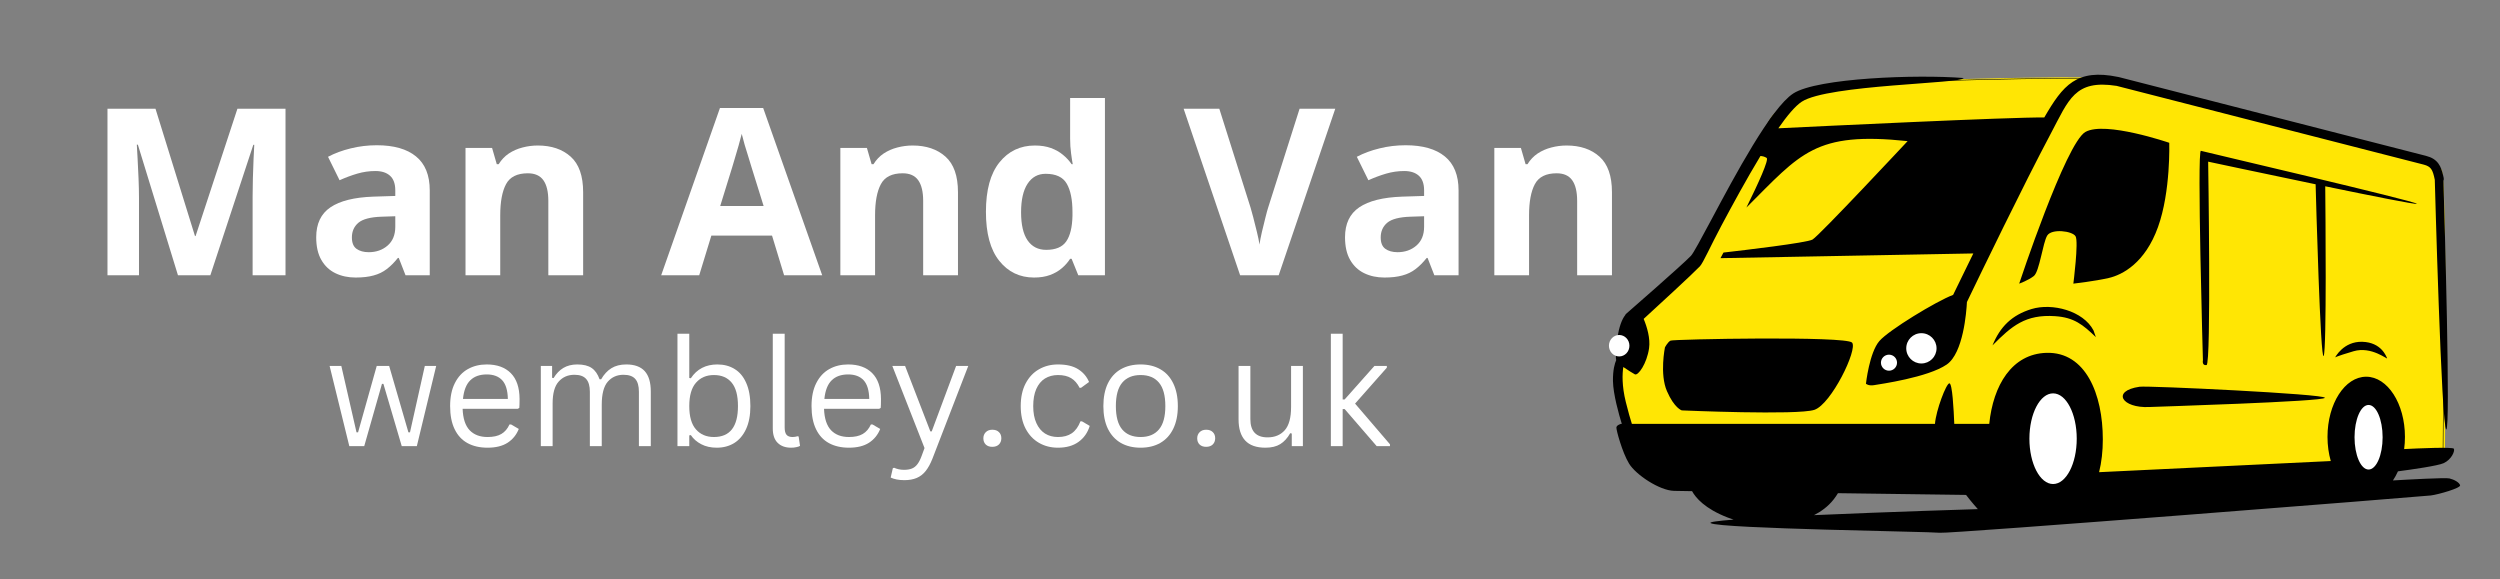 <svg xmlns="http://www.w3.org/2000/svg" xmlns:xlink="http://www.w3.org/1999/xlink" width="600" viewBox="0 0 450 104.25" height="139" preserveAspectRatio="xMidYMid meet"><rect x="0" y="0" width="450" height="104.25" fill="#808080" stroke="none"/><defs><g></g><clipPath id="97f726bdff"><path d="M 291 13.449 L 441 13.449 L 441 92 L 291 92 Z M 291 13.449 " clip-rule="nonzero"></path></clipPath><clipPath id="9933643f68"><path d="M 290.293 13.449 L 442.824 13.449 L 442.824 95.902 L 290.293 95.902 Z M 290.293 13.449 " clip-rule="nonzero"></path></clipPath><clipPath id="c4a6877847"><path d="M 289.496 59 L 429 59 L 429 88 L 289.496 88 Z M 289.496 59 " clip-rule="nonzero"></path></clipPath></defs><g clip-path="url(#97f726bdff)"><path fill="#ffe604" d="M 300.086 83.254 L 359.016 85.762 L 365.18 91.156 C 365.18 91.156 426.805 86.34 427.961 86.148 C 429.117 85.953 432.297 82.586 433.156 82.586 C 434.027 82.586 440.09 81.523 440.09 81.523 C 440.09 81.523 440.555 32.188 439.473 30.527 C 438.387 28.875 434.703 27.891 432.867 27.504 C 431.039 27.121 379.078 14.746 377.891 14.125 C 376.703 13.496 337.43 14.477 331.191 15.184 C 324.945 15.887 320.309 18.973 318.844 21.09 C 317.383 23.207 304.809 47.246 304.809 47.246 L 293.445 57.934 C 293.445 57.934 290.844 68.332 291.902 74.016 C 292.965 79.695 300.086 83.254 300.086 83.254 " fill-opacity="1" fill-rule="evenodd"></path><path stroke-linecap="round" transform="matrix(0.034, 0, 0, -0.034, 289.611, 95.904)" fill="none" stroke-linejoin="round" d="M 307.374 371.206 L 2036.624 297.616 L 2217.504 139.317 C 2217.504 139.317 4025.846 280.651 4059.775 286.268 C 4093.704 291.999 4187.01 390.807 4212.228 390.807 C 4237.789 390.807 4415.689 421.985 4415.689 421.985 C 4415.689 421.985 4429.33 1869.713 4397.578 1918.429 C 4365.712 1966.916 4257.62 1995.802 4203.746 2007.15 C 4150.1 2018.383 2625.344 2381.519 2590.497 2399.745 C 2555.651 2418.199 1403.2 2389.428 1220.142 2368.681 C 1036.855 2348.048 900.793 2257.494 857.809 2195.366 C 814.938 2133.239 445.957 1427.83 445.957 1427.83 L 112.51 1114.213 C 112.51 1114.213 36.169 809.078 67.232 642.297 C 98.411 475.63 307.374 371.206 307.374 371.206 Z M 307.374 371.206 " stroke="#000000" stroke-width="2.835" stroke-opacity="1" stroke-miterlimit="10"></path></g><g clip-path="url(#9933643f68)"><path fill="#000000" d="M 396.527 64.848 C 396.527 64.848 395.441 26.934 396.164 27.148 C 396.887 27.367 435.02 36.25 435.02 36.68 C 435.02 36.883 427.102 35.301 418.543 33.531 C 418.586 37.957 418.812 62.801 418.266 64.051 C 417.68 65.379 416.867 35.305 416.812 33.172 C 407.238 31.184 397.469 29.098 397.469 29.098 C 397.469 29.098 398.043 65.57 397.18 65.711 C 396.309 65.859 396.527 64.848 396.527 64.848 Z M 420.324 64.34 C 420.324 64.34 421.805 61.414 425.23 61.523 C 428.664 61.633 429.527 64.16 429.676 64.488 C 429.816 64.812 426.875 62.266 423.641 63.223 C 420.41 64.176 420.324 64.34 420.324 64.34 Z M 386.887 73.262 C 387.609 73.223 418.48 72.285 418.48 71.602 C 418.48 70.914 386.598 69.395 385.121 69.613 C 379.996 70.363 381.922 73.504 386.887 73.262 Z M 363.453 51.055 C 363.453 51.055 371.828 25.777 375.371 23.754 C 378.906 21.734 390.465 25.703 390.465 25.703 C 390.465 25.703 390.754 34.441 388.438 40.875 C 386.129 47.301 382.086 49.465 379.555 50.043 C 377.031 50.621 373.203 51.055 373.203 51.055 C 373.203 51.055 374.176 43.504 373.602 42.531 C 373.023 41.555 369.301 41.125 368.508 42.387 C 367.711 43.652 367.102 48.887 366.09 49.684 C 365.078 50.477 363.453 51.055 363.453 51.055 Z M 353.891 89.086 C 348.727 89.02 339.852 88.902 330.832 88.773 C 330.617 89.137 330.359 89.508 330.051 89.906 C 329.031 91.211 327.73 92.109 326.523 92.727 C 340.062 92.125 356.012 91.641 356.012 91.641 C 356.012 91.641 354.77 90.266 353.891 89.086 Z M 299.688 62.535 C 299.688 62.535 298.711 67.34 300.051 70.406 C 301.387 73.48 302.719 73.871 302.719 73.871 C 302.719 73.871 323.555 74.777 326.59 73.77 C 329.621 72.754 334.422 62.898 333.375 61.672 C 332.328 60.441 301.207 61.055 300.699 61.312 C 300.191 61.562 299.688 62.535 299.688 62.535 Z M 292.516 56.754 C 292.559 56.645 292.629 56.547 292.723 56.469 C 292.75 56.441 302.75 47.742 304.371 46.047 C 304.809 45.59 306.207 42.973 308.059 39.516 C 312.27 31.613 318.777 19.43 322.785 16.828 C 327.094 14.027 345.055 13.375 353.438 14.043 C 353.438 15.059 329.074 15.215 324.324 18.301 C 323.16 19.059 321.691 20.805 320.098 23.094 C 326.578 22.777 362.082 21.059 367.969 21.145 C 371.336 15.332 373.785 12.301 381.27 13.852 C 381.309 13.855 381.34 13.863 381.375 13.871 L 436.668 28.051 C 437.738 28.324 438.43 28.766 438.93 29.465 C 439.344 30.043 439.59 30.758 439.789 31.684 C 439.816 31.801 439.844 31.922 439.867 32.047 C 439.898 32.215 439.883 32.379 439.816 32.527 C 440.004 38.738 441.129 77.371 440.328 77.305 C 439.461 77.234 438.262 32.367 438.262 32.367 C 438.082 31.469 437.902 30.828 437.602 30.414 C 437.332 30.043 436.93 29.801 436.262 29.629 L 380.988 15.457 C 373.43 14.281 372.395 17.93 369.109 24.109 C 364.207 33.328 356.488 49.297 354.047 54.363 C 353.961 56.137 353.398 63.543 350.418 65.609 C 347.027 67.953 338.359 69.145 337.348 69.324 C 336.34 69.504 335.871 69.074 335.871 69.074 C 335.871 69.074 336.48 63.473 338.289 61.383 C 339.965 59.434 348.535 54.215 351.562 53.078 C 352.367 51.414 353.652 48.762 355.199 45.621 L 309.688 46.469 C 309.688 46.469 309.887 46.09 310.223 45.461 C 313.789 45.051 325.215 43.715 326.25 43.121 C 327.48 42.418 343.371 25.402 343.371 25.402 C 326.66 23.645 324.172 27.562 314.352 37.359 C 316.492 33.02 318.461 28.699 317.992 28.418 C 317.605 28.176 317.211 28.098 316.879 28.082 C 314.348 32.27 311.793 36.98 309.82 40.676 C 307.91 44.258 306.57 47.32 305.98 47.938 C 304.652 49.328 298.488 54.996 295.859 57.402 C 296.457 58.82 297.086 60.922 296.832 62.68 C 296.434 65.461 294.848 67.699 294.27 67.375 C 293.949 67.195 293 66.633 292.195 66.062 C 292.012 67.277 291.914 69.418 292.645 72.359 C 293.09 74.148 293.453 75.41 293.738 76.297 L 348.293 76.297 C 348.492 73.824 350.32 69.031 350.887 68.996 C 351.422 68.969 351.668 73.746 351.77 76.297 L 358.066 76.297 C 358.766 69.359 362.129 63.695 368.359 63.512 C 375.418 63.305 378.508 70.945 378.508 79.09 C 378.508 81.199 378.285 83.191 377.836 84.992 L 419.539 82.988 C 419.16 81.656 418.949 80.188 418.949 78.637 C 418.949 72.66 422.07 67.809 425.918 67.809 C 429.766 67.809 432.891 72.66 432.891 78.637 C 432.891 79.391 432.84 80.121 432.746 80.832 C 435.184 80.707 441.523 80.422 441.699 80.77 C 441.914 81.203 441.266 82.719 439.855 83.371 C 438.824 83.844 434.09 84.516 431.633 84.84 C 431.367 85.434 431.062 85.98 430.727 86.48 C 433.453 86.32 440.215 85.941 440.902 86.117 C 441.773 86.328 442.672 86.836 442.82 87.344 C 442.961 87.848 438.953 89.004 437.547 89.184 C 436.137 89.363 350.816 96.117 349.152 95.898 C 347.492 95.688 309.723 95.176 307.922 94.168 C 307.566 93.965 309.199 93.754 312.047 93.531 C 311.699 93.414 311.344 93.297 310.988 93.156 C 306.871 91.566 305.223 89.598 304.574 88.41 C 302.801 88.383 301.641 88.359 301.309 88.355 C 298.711 88.285 294.453 85.465 293.227 83.441 C 291.996 81.422 290.91 77.375 290.949 76.945 C 290.984 76.508 291.777 76.297 291.777 76.297 L 291.926 76.297 C 291.422 74.676 290.363 70.941 290.332 68.566 C 290.309 66.566 290.66 65.406 290.914 64.832 C 290.73 64.16 290.926 59.703 292.105 57.406 C 292.23 57.152 292.375 56.938 292.516 56.754 Z M 358.648 62.172 C 360.023 58.805 362.121 56.719 365.668 55.629 C 369.395 54.488 374.988 55.945 376.832 59.477 L 377.254 60.684 C 374.934 58.445 373.336 57.137 369.918 56.91 C 364.582 56.555 362.129 58.656 358.648 62.172 " fill-opacity="1" fill-rule="evenodd"></path></g><g clip-path="url(#c4a6877847)"><path fill="#ffffff" d="M 369.555 70.805 C 371.91 70.805 373.812 74.457 373.812 78.965 C 373.812 83.473 371.91 87.125 369.555 87.125 C 367.203 87.125 365.293 83.473 365.293 78.965 C 365.293 74.457 367.203 70.805 369.555 70.805 Z M 345.848 59.973 C 347.355 59.973 348.578 61.191 348.578 62.699 C 348.578 64.203 347.355 65.426 345.848 65.426 C 344.344 65.426 343.125 64.203 343.125 62.699 C 343.125 61.191 344.344 59.973 345.848 59.973 Z M 340.02 63.84 C 340.816 63.84 341.465 64.484 341.465 65.281 C 341.465 66.078 340.816 66.727 340.02 66.727 C 339.223 66.727 338.57 66.078 338.57 65.281 C 338.57 64.484 339.223 63.84 340.02 63.84 Z M 291.449 60.297 C 292.473 60.297 293.297 61.164 293.297 62.227 C 293.297 63.297 292.473 64.16 291.449 64.16 C 290.434 64.16 289.609 63.297 289.609 62.227 C 289.609 61.164 290.434 60.297 291.449 60.297 Z M 426.344 72.891 C 427.738 72.891 428.871 75.492 428.871 78.703 C 428.871 81.914 427.738 84.516 426.344 84.516 C 424.945 84.516 423.816 81.914 423.816 78.703 C 423.816 75.492 424.945 72.891 426.344 72.891 " fill-opacity="1" fill-rule="evenodd"></path></g><g fill="#ffffff" fill-opacity="1"><g transform="translate(15.565, 49.551)"><g><path d="M 16.469 0 L 9.25 -23.516 L 9.062 -23.516 C 9.094 -22.961 9.141 -22.117 9.203 -20.984 C 9.266 -19.859 9.32 -18.66 9.375 -17.391 C 9.426 -16.117 9.453 -14.973 9.453 -13.953 L 9.453 0 L 3.781 0 L 3.781 -29.984 L 12.422 -29.984 L 19.531 -7.062 L 19.641 -7.062 L 27.172 -29.984 L 35.828 -29.984 L 35.828 0 L 29.906 0 L 29.906 -14.188 C 29.906 -15.133 29.922 -16.223 29.953 -17.453 C 29.984 -18.68 30.023 -19.852 30.078 -20.969 C 30.141 -22.082 30.18 -22.922 30.203 -23.484 L 30.031 -23.484 L 22.297 0 Z M 16.469 0 "></path></g></g></g><g fill="#ffffff" fill-opacity="1"><g transform="translate(55.152, 49.551)"><g><path d="M 12.672 -23.406 C 15.742 -23.406 18.098 -22.734 19.734 -21.391 C 21.379 -20.047 22.203 -18.008 22.203 -15.281 L 22.203 0 L 17.844 0 L 16.625 -3.125 L 16.469 -3.125 C 15.812 -2.301 15.141 -1.629 14.453 -1.109 C 13.773 -0.586 12.988 -0.207 12.094 0.031 C 11.207 0.281 10.129 0.406 8.859 0.406 C 7.504 0.406 6.289 0.145 5.219 -0.375 C 4.145 -0.895 3.301 -1.691 2.688 -2.766 C 2.07 -3.836 1.766 -5.195 1.766 -6.844 C 1.766 -9.281 2.617 -11.078 4.328 -12.234 C 6.035 -13.391 8.598 -14.031 12.016 -14.156 L 16 -14.281 L 16 -15.281 C 16 -16.477 15.68 -17.359 15.047 -17.922 C 14.422 -18.484 13.547 -18.766 12.422 -18.766 C 11.316 -18.766 10.227 -18.609 9.156 -18.297 C 8.094 -17.984 7.031 -17.586 5.969 -17.109 L 3.891 -21.328 C 5.109 -21.973 6.473 -22.477 7.984 -22.844 C 9.492 -23.219 11.055 -23.406 12.672 -23.406 Z M 16 -10.625 L 13.578 -10.547 C 11.555 -10.484 10.148 -10.117 9.359 -9.453 C 8.578 -8.785 8.188 -7.906 8.188 -6.812 C 8.188 -5.852 8.461 -5.172 9.016 -4.766 C 9.578 -4.359 10.312 -4.156 11.219 -4.156 C 12.562 -4.156 13.691 -4.551 14.609 -5.344 C 15.535 -6.145 16 -7.273 16 -8.734 Z M 16 -10.625 "></path></g></g></g><g fill="#ffffff" fill-opacity="1"><g transform="translate(80.512, 49.551)"><g><path d="M 16.297 -23.359 C 18.742 -23.359 20.711 -22.691 22.203 -21.359 C 23.703 -20.023 24.453 -17.891 24.453 -14.953 L 24.453 0 L 18.188 0 L 18.188 -13.391 C 18.188 -15.035 17.891 -16.273 17.297 -17.109 C 16.703 -17.941 15.77 -18.359 14.5 -18.359 C 12.582 -18.359 11.273 -17.707 10.578 -16.406 C 9.879 -15.102 9.531 -13.227 9.531 -10.781 L 9.531 0 L 3.281 0 L 3.281 -22.922 L 8.062 -22.922 L 8.906 -20 L 9.25 -20 C 9.738 -20.789 10.348 -21.43 11.078 -21.922 C 11.816 -22.41 12.633 -22.77 13.531 -23 C 14.426 -23.238 15.348 -23.359 16.297 -23.359 Z M 16.297 -23.359 "></path></g></g></g><g fill="#ffffff" fill-opacity="1"><g transform="translate(108.107, 49.551)"><g></g></g></g><g fill="#ffffff" fill-opacity="1"><g transform="translate(119.013, 49.551)"><g><path d="M 22.125 0 L 19.953 -7.141 L 9.031 -7.141 L 6.844 0 L 0 0 L 10.578 -30.109 L 18.359 -30.109 L 28.984 0 Z M 18.438 -12.469 L 16.266 -19.438 C 16.129 -19.906 15.945 -20.504 15.719 -21.234 C 15.488 -21.961 15.258 -22.707 15.031 -23.469 C 14.812 -24.227 14.633 -24.891 14.5 -25.453 C 14.363 -24.891 14.176 -24.191 13.938 -23.359 C 13.695 -22.535 13.469 -21.754 13.25 -21.016 C 13.031 -20.273 12.875 -19.75 12.781 -19.438 L 10.625 -12.469 Z M 18.438 -12.469 "></path></g></g></g><g fill="#ffffff" fill-opacity="1"><g transform="translate(147.982, 49.551)"><g><path d="M 16.297 -23.359 C 18.742 -23.359 20.711 -22.691 22.203 -21.359 C 23.703 -20.023 24.453 -17.891 24.453 -14.953 L 24.453 0 L 18.188 0 L 18.188 -13.391 C 18.188 -15.035 17.891 -16.273 17.297 -17.109 C 16.703 -17.941 15.77 -18.359 14.5 -18.359 C 12.582 -18.359 11.273 -17.707 10.578 -16.406 C 9.879 -15.102 9.531 -13.227 9.531 -10.781 L 9.531 0 L 3.281 0 L 3.281 -22.922 L 8.062 -22.922 L 8.906 -20 L 9.25 -20 C 9.738 -20.789 10.348 -21.43 11.078 -21.922 C 11.816 -22.41 12.633 -22.77 13.531 -23 C 14.426 -23.238 15.348 -23.359 16.297 -23.359 Z M 16.297 -23.359 "></path></g></g></g><g fill="#ffffff" fill-opacity="1"><g transform="translate(175.576, 49.551)"><g><path d="M 10.547 0.406 C 7.984 0.406 5.898 -0.594 4.297 -2.594 C 2.691 -4.594 1.891 -7.535 1.891 -11.422 C 1.891 -15.348 2.703 -18.316 4.328 -20.328 C 5.953 -22.348 8.078 -23.359 10.703 -23.359 C 11.797 -23.359 12.758 -23.207 13.594 -22.906 C 14.426 -22.602 15.145 -22.195 15.75 -21.688 C 16.363 -21.188 16.883 -20.625 17.312 -20 L 17.516 -20 C 17.43 -20.438 17.332 -21.082 17.219 -21.938 C 17.102 -22.789 17.047 -23.664 17.047 -24.562 L 17.047 -31.906 L 23.312 -31.906 L 23.312 0 L 18.516 0 L 17.312 -2.969 L 17.047 -2.969 C 16.648 -2.344 16.148 -1.773 15.547 -1.266 C 14.953 -0.754 14.242 -0.348 13.422 -0.047 C 12.609 0.254 11.648 0.406 10.547 0.406 Z M 12.734 -4.578 C 14.441 -4.578 15.645 -5.082 16.344 -6.094 C 17.051 -7.113 17.426 -8.648 17.469 -10.703 L 17.469 -11.375 C 17.469 -13.602 17.125 -15.305 16.438 -16.484 C 15.758 -17.672 14.492 -18.266 12.641 -18.266 C 11.254 -18.266 10.172 -17.672 9.391 -16.484 C 8.609 -15.297 8.219 -13.582 8.219 -11.344 C 8.219 -9.102 8.609 -7.414 9.391 -6.281 C 10.18 -5.145 11.297 -4.578 12.734 -4.578 Z M 12.734 -4.578 "></path></g></g></g><g fill="#ffffff" fill-opacity="1"><g transform="translate(202.146, 49.551)"><g></g></g></g><g fill="#ffffff" fill-opacity="1"><g transform="translate(213.052, 49.551)"><g><path d="M 27.297 -29.984 L 17.109 0 L 10.172 0 L 0 -29.984 L 6.422 -29.984 L 12.062 -12.141 C 12.156 -11.836 12.312 -11.27 12.531 -10.438 C 12.75 -9.613 12.969 -8.738 13.188 -7.812 C 13.414 -6.895 13.57 -6.133 13.656 -5.531 C 13.738 -6.133 13.883 -6.895 14.094 -7.812 C 14.312 -8.727 14.523 -9.598 14.734 -10.422 C 14.941 -11.254 15.098 -11.828 15.203 -12.141 L 20.875 -29.984 Z M 27.297 -29.984 "></path></g></g></g><g fill="#ffffff" fill-opacity="1"><g transform="translate(240.339, 49.551)"><g><path d="M 12.672 -23.406 C 15.742 -23.406 18.098 -22.734 19.734 -21.391 C 21.379 -20.047 22.203 -18.008 22.203 -15.281 L 22.203 0 L 17.844 0 L 16.625 -3.125 L 16.469 -3.125 C 15.812 -2.301 15.141 -1.629 14.453 -1.109 C 13.773 -0.586 12.988 -0.207 12.094 0.031 C 11.207 0.281 10.129 0.406 8.859 0.406 C 7.504 0.406 6.289 0.145 5.219 -0.375 C 4.145 -0.895 3.301 -1.691 2.688 -2.766 C 2.07 -3.836 1.766 -5.195 1.766 -6.844 C 1.766 -9.281 2.617 -11.078 4.328 -12.234 C 6.035 -13.391 8.598 -14.031 12.016 -14.156 L 16 -14.281 L 16 -15.281 C 16 -16.477 15.68 -17.359 15.047 -17.922 C 14.422 -18.484 13.547 -18.766 12.422 -18.766 C 11.316 -18.766 10.227 -18.609 9.156 -18.297 C 8.094 -17.984 7.031 -17.586 5.969 -17.109 L 3.891 -21.328 C 5.109 -21.973 6.473 -22.477 7.984 -22.844 C 9.492 -23.219 11.055 -23.406 12.672 -23.406 Z M 16 -10.625 L 13.578 -10.547 C 11.555 -10.484 10.148 -10.117 9.359 -9.453 C 8.578 -8.785 8.188 -7.906 8.188 -6.812 C 8.188 -5.852 8.461 -5.172 9.016 -4.766 C 9.578 -4.359 10.312 -4.156 11.219 -4.156 C 12.562 -4.156 13.691 -4.551 14.609 -5.344 C 15.535 -6.145 16 -7.273 16 -8.734 Z M 16 -10.625 "></path></g></g></g><g fill="#ffffff" fill-opacity="1"><g transform="translate(265.699, 49.551)"><g><path d="M 16.297 -23.359 C 18.742 -23.359 20.711 -22.691 22.203 -21.359 C 23.703 -20.023 24.453 -17.891 24.453 -14.953 L 24.453 0 L 18.188 0 L 18.188 -13.391 C 18.188 -15.035 17.891 -16.273 17.297 -17.109 C 16.703 -17.941 15.77 -18.359 14.5 -18.359 C 12.582 -18.359 11.273 -17.707 10.578 -16.406 C 9.879 -15.102 9.531 -13.227 9.531 -10.781 L 9.531 0 L 3.281 0 L 3.281 -22.922 L 8.062 -22.922 L 8.906 -20 L 9.25 -20 C 9.738 -20.789 10.348 -21.43 11.078 -21.922 C 11.816 -22.41 12.633 -22.77 13.531 -23 C 14.426 -23.238 15.348 -23.359 16.297 -23.359 Z M 16.297 -23.359 "></path></g></g></g><g fill="#ffffff" fill-opacity="1"><g transform="translate(58.406, 80.304)"><g><path d="M 7.156 0 L 4.469 0 L 0.922 -14.438 L 3.031 -14.438 L 5.766 -2.484 L 6.047 -2.484 L 9.406 -14.438 L 11.641 -14.438 L 15.109 -2.484 L 15.391 -2.484 L 18.062 -14.438 L 20.109 -14.438 L 16.625 0 L 13.906 0 L 10.609 -11.203 L 10.344 -11.203 Z M 7.156 0 "></path></g></g></g><g fill="#ffffff" fill-opacity="1"><g transform="translate(79.444, 80.304)"><g><path d="M 13.75 -6.719 L 3.828 -6.719 C 3.891 -4.969 4.312 -3.68 5.094 -2.859 C 5.875 -2.047 6.945 -1.641 8.312 -1.641 C 9.344 -1.641 10.172 -1.82 10.797 -2.188 C 11.422 -2.551 11.91 -3.125 12.266 -3.906 L 12.547 -3.906 L 13.938 -3.094 C 13.52 -2.039 12.848 -1.211 11.922 -0.609 C 11.004 -0.016 9.801 0.281 8.312 0.281 C 6.914 0.281 5.711 0.004 4.703 -0.547 C 3.703 -1.098 2.93 -1.93 2.391 -3.047 C 1.848 -4.16 1.578 -5.547 1.578 -7.203 C 1.578 -8.848 1.863 -10.234 2.438 -11.359 C 3.008 -12.484 3.789 -13.32 4.781 -13.875 C 5.77 -14.426 6.898 -14.703 8.172 -14.703 C 10.023 -14.703 11.469 -14.18 12.5 -13.141 C 13.539 -12.098 14.066 -10.551 14.078 -8.5 C 14.078 -7.695 14.062 -7.156 14.031 -6.875 Z M 11.969 -8.5 C 11.938 -10.039 11.598 -11.16 10.953 -11.859 C 10.305 -12.555 9.379 -12.906 8.172 -12.906 C 6.91 -12.906 5.922 -12.551 5.203 -11.844 C 4.484 -11.145 4.047 -10.031 3.891 -8.5 Z M 11.969 -8.5 "></path></g></g></g><g fill="#ffffff" fill-opacity="1"><g transform="translate(94.831, 80.304)"><g><path d="M 2.516 0 L 2.516 -14.438 L 4.547 -14.438 L 4.547 -12.297 L 4.812 -12.25 C 5.301 -13.062 5.891 -13.672 6.578 -14.078 C 7.273 -14.492 8.109 -14.703 9.078 -14.703 C 10.191 -14.703 11.055 -14.488 11.672 -14.062 C 12.285 -13.645 12.758 -12.969 13.094 -12.031 L 13.375 -12.031 C 13.875 -12.906 14.484 -13.566 15.203 -14.016 C 15.93 -14.473 16.832 -14.703 17.906 -14.703 C 19.383 -14.703 20.488 -14.301 21.219 -13.5 C 21.945 -12.695 22.312 -11.477 22.312 -9.844 L 22.312 0 L 20.172 0 L 20.172 -9.781 C 20.172 -10.832 19.953 -11.602 19.516 -12.094 C 19.078 -12.594 18.367 -12.844 17.391 -12.844 C 16.234 -12.844 15.289 -12.426 14.562 -11.594 C 13.844 -10.758 13.484 -9.379 13.484 -7.453 L 13.484 0 L 11.344 0 L 11.344 -9.781 C 11.344 -10.832 11.117 -11.602 10.672 -12.094 C 10.234 -12.594 9.531 -12.844 8.562 -12.844 C 7.406 -12.844 6.461 -12.438 5.734 -11.625 C 5.004 -10.82 4.641 -9.508 4.641 -7.688 L 4.641 0 Z M 2.516 0 "></path></g></g></g><g fill="#ffffff" fill-opacity="1"><g transform="translate(119.428, 80.304)"><g><path d="M 9.594 0.281 C 8.52 0.281 7.586 0.07 6.797 -0.344 C 6.004 -0.758 5.379 -1.305 4.922 -1.984 L 4.641 -1.938 L 4.641 0 L 2.516 0 L 2.516 -20.234 L 4.641 -20.234 L 4.641 -12.266 L 4.922 -12.219 C 6.016 -13.875 7.609 -14.703 9.703 -14.703 C 10.891 -14.703 11.926 -14.426 12.812 -13.875 C 13.707 -13.332 14.398 -12.5 14.891 -11.375 C 15.391 -10.258 15.641 -8.867 15.641 -7.203 C 15.641 -5.566 15.379 -4.188 14.859 -3.062 C 14.336 -1.945 13.625 -1.109 12.719 -0.547 C 11.812 0.004 10.77 0.281 9.594 0.281 Z M 9.078 -1.641 C 11.961 -1.641 13.406 -3.492 13.406 -7.203 C 13.406 -9.129 13.023 -10.539 12.266 -11.438 C 11.516 -12.344 10.453 -12.797 9.078 -12.797 C 7.723 -12.797 6.645 -12.332 5.844 -11.406 C 5.039 -10.488 4.641 -9.086 4.641 -7.203 C 4.641 -5.328 5.039 -3.93 5.844 -3.016 C 6.645 -2.098 7.723 -1.641 9.078 -1.641 Z M 9.078 -1.641 "></path></g></g></g><g fill="#ffffff" fill-opacity="1"><g transform="translate(136.647, 80.304)"><g><path d="M 5.75 0.281 C 4.727 0.281 3.922 -0.008 3.328 -0.594 C 2.742 -1.176 2.453 -2.039 2.453 -3.188 L 2.453 -20.234 L 4.594 -20.234 L 4.594 -3.344 C 4.594 -2.738 4.707 -2.301 4.938 -2.031 C 5.164 -1.77 5.523 -1.641 6.016 -1.641 C 6.316 -1.641 6.617 -1.688 6.922 -1.781 L 7.109 -1.734 L 7.359 -0.047 C 7.203 0.055 6.973 0.133 6.672 0.188 C 6.379 0.25 6.07 0.281 5.75 0.281 Z M 5.75 0.281 "></path></g></g></g><g fill="#ffffff" fill-opacity="1"><g transform="translate(144.497, 80.304)"><g><path d="M 13.75 -6.719 L 3.828 -6.719 C 3.891 -4.969 4.312 -3.68 5.094 -2.859 C 5.875 -2.047 6.945 -1.641 8.312 -1.641 C 9.344 -1.641 10.172 -1.82 10.797 -2.188 C 11.422 -2.551 11.91 -3.125 12.266 -3.906 L 12.547 -3.906 L 13.938 -3.094 C 13.52 -2.039 12.848 -1.211 11.922 -0.609 C 11.004 -0.016 9.801 0.281 8.312 0.281 C 6.914 0.281 5.711 0.004 4.703 -0.547 C 3.703 -1.098 2.93 -1.93 2.391 -3.047 C 1.848 -4.16 1.578 -5.547 1.578 -7.203 C 1.578 -8.848 1.863 -10.234 2.438 -11.359 C 3.008 -12.484 3.789 -13.32 4.781 -13.875 C 5.77 -14.426 6.898 -14.703 8.172 -14.703 C 10.023 -14.703 11.469 -14.18 12.5 -13.141 C 13.539 -12.098 14.066 -10.551 14.078 -8.5 C 14.078 -7.695 14.062 -7.156 14.031 -6.875 Z M 11.969 -8.5 C 11.938 -10.039 11.598 -11.16 10.953 -11.859 C 10.305 -12.555 9.379 -12.906 8.172 -12.906 C 6.91 -12.906 5.922 -12.551 5.203 -11.844 C 4.484 -11.145 4.047 -10.031 3.891 -8.5 Z M 11.969 -8.5 "></path></g></g></g><g fill="#ffffff" fill-opacity="1"><g transform="translate(159.883, 80.304)"><g><path d="M 2.891 6.125 C 2.398 6.125 1.941 6.082 1.516 6 C 1.098 5.914 0.738 5.801 0.438 5.656 L 0.828 3.969 L 1.062 3.891 C 1.27 3.992 1.531 4.082 1.844 4.156 C 2.156 4.227 2.477 4.266 2.812 4.266 C 3.395 4.266 3.879 4.188 4.266 4.031 C 4.648 3.875 4.977 3.613 5.25 3.25 C 5.531 2.883 5.785 2.383 6.016 1.75 L 6.531 0.344 L 0.734 -14.438 L 3.031 -14.438 L 7.578 -2.656 L 7.828 -2.656 L 12.219 -14.438 L 14.406 -14.438 L 7.953 2.266 C 7.586 3.191 7.176 3.938 6.719 4.5 C 6.27 5.062 5.734 5.473 5.109 5.734 C 4.492 5.992 3.754 6.125 2.891 6.125 Z M 2.891 6.125 "></path></g></g></g><g fill="#ffffff" fill-opacity="1"><g transform="translate(175.1, 80.304)"><g><path d="M 3.516 0.125 C 3.023 0.125 2.633 -0.008 2.344 -0.281 C 2.051 -0.562 1.906 -0.938 1.906 -1.406 C 1.906 -1.852 2.051 -2.223 2.344 -2.516 C 2.633 -2.805 3.023 -2.953 3.516 -2.953 C 4.023 -2.953 4.422 -2.812 4.703 -2.531 C 4.992 -2.258 5.141 -1.891 5.141 -1.422 C 5.141 -0.961 4.992 -0.586 4.703 -0.297 C 4.41 -0.016 4.016 0.125 3.516 0.125 Z M 3.516 0.125 "></path></g></g></g><g fill="#ffffff" fill-opacity="1"><g transform="translate(182.152, 80.304)"><g><path d="M 8.281 0.281 C 7.008 0.281 5.867 -0.008 4.859 -0.594 C 3.848 -1.176 3.047 -2.031 2.453 -3.156 C 1.867 -4.289 1.578 -5.641 1.578 -7.203 C 1.578 -8.785 1.867 -10.141 2.453 -11.266 C 3.047 -12.398 3.848 -13.254 4.859 -13.828 C 5.867 -14.41 7.008 -14.703 8.281 -14.703 C 9.812 -14.703 11.023 -14.414 11.922 -13.844 C 12.828 -13.27 13.477 -12.504 13.875 -11.547 L 12.438 -10.5 L 12.172 -10.5 C 11.773 -11.289 11.27 -11.867 10.656 -12.234 C 10.039 -12.609 9.25 -12.797 8.281 -12.797 C 7.395 -12.797 6.613 -12.586 5.938 -12.172 C 5.27 -11.754 4.75 -11.125 4.375 -10.281 C 4.008 -9.445 3.828 -8.422 3.828 -7.203 C 3.828 -6.004 4.016 -4.988 4.391 -4.156 C 4.766 -3.32 5.285 -2.691 5.953 -2.266 C 6.617 -1.848 7.395 -1.641 8.281 -1.641 C 9.281 -1.641 10.109 -1.863 10.766 -2.312 C 11.43 -2.77 11.953 -3.488 12.328 -4.469 L 12.594 -4.469 L 14 -3.641 C 13.625 -2.422 12.953 -1.461 11.984 -0.766 C 11.023 -0.066 9.789 0.281 8.281 0.281 Z M 8.281 0.281 "></path></g></g></g><g fill="#ffffff" fill-opacity="1"><g transform="translate(197.028, 80.304)"><g><path d="M 8.281 0.281 C 6.914 0.281 5.727 -0.004 4.719 -0.578 C 3.719 -1.16 2.941 -2.008 2.391 -3.125 C 1.848 -4.25 1.578 -5.609 1.578 -7.203 C 1.578 -8.805 1.848 -10.172 2.391 -11.297 C 2.941 -12.422 3.719 -13.27 4.719 -13.844 C 5.727 -14.414 6.914 -14.703 8.281 -14.703 C 9.645 -14.703 10.828 -14.414 11.828 -13.844 C 12.836 -13.27 13.613 -12.422 14.156 -11.297 C 14.707 -10.172 14.984 -8.805 14.984 -7.203 C 14.984 -5.609 14.707 -4.25 14.156 -3.125 C 13.613 -2.008 12.836 -1.16 11.828 -0.578 C 10.828 -0.004 9.645 0.281 8.281 0.281 Z M 8.281 -1.641 C 9.719 -1.641 10.816 -2.094 11.578 -3 C 12.348 -3.906 12.734 -5.305 12.734 -7.203 C 12.734 -9.117 12.348 -10.531 11.578 -11.438 C 10.816 -12.344 9.719 -12.797 8.281 -12.797 C 6.844 -12.797 5.738 -12.336 4.969 -11.422 C 4.207 -10.516 3.828 -9.109 3.828 -7.203 C 3.828 -5.305 4.207 -3.906 4.969 -3 C 5.738 -2.094 6.844 -1.641 8.281 -1.641 Z M 8.281 -1.641 "></path></g></g></g><g fill="#ffffff" fill-opacity="1"><g transform="translate(213.592, 80.304)"><g><path d="M 3.516 0.125 C 3.023 0.125 2.633 -0.008 2.344 -0.281 C 2.051 -0.562 1.906 -0.938 1.906 -1.406 C 1.906 -1.852 2.051 -2.223 2.344 -2.516 C 2.633 -2.805 3.023 -2.953 3.516 -2.953 C 4.023 -2.953 4.422 -2.812 4.703 -2.531 C 4.992 -2.258 5.141 -1.891 5.141 -1.422 C 5.141 -0.961 4.992 -0.586 4.703 -0.297 C 4.41 -0.016 4.016 0.125 3.516 0.125 Z M 3.516 0.125 "></path></g></g></g><g fill="#ffffff" fill-opacity="1"><g transform="translate(220.644, 80.304)"><g><path d="M 7.125 0.281 C 5.5 0.281 4.285 -0.148 3.484 -1.016 C 2.691 -1.879 2.297 -3.145 2.297 -4.812 L 2.297 -14.438 L 4.422 -14.438 L 4.422 -4.875 C 4.422 -2.676 5.453 -1.578 7.516 -1.578 C 8.816 -1.578 9.848 -2.004 10.609 -2.859 C 11.367 -3.711 11.75 -5.102 11.75 -7.031 L 11.75 -14.438 L 13.875 -14.438 L 13.875 0 L 11.875 0 L 11.875 -2.266 L 11.594 -2.328 C 11.094 -1.441 10.492 -0.785 9.797 -0.359 C 9.109 0.066 8.219 0.281 7.125 0.281 Z M 7.125 0.281 "></path></g></g></g><g fill="#ffffff" fill-opacity="1"><g transform="translate(237.038, 80.304)"><g><path d="M 2.516 0 L 2.516 -20.234 L 4.641 -20.234 L 4.641 -8.406 L 5 -8.406 L 10.359 -14.438 L 12.594 -14.438 L 12.594 -14.125 L 6.875 -7.656 L 13.156 -0.328 L 13.156 0 L 10.766 0 L 5 -6.672 L 4.641 -6.672 L 4.641 0 Z M 2.516 0 "></path></g></g></g></svg>